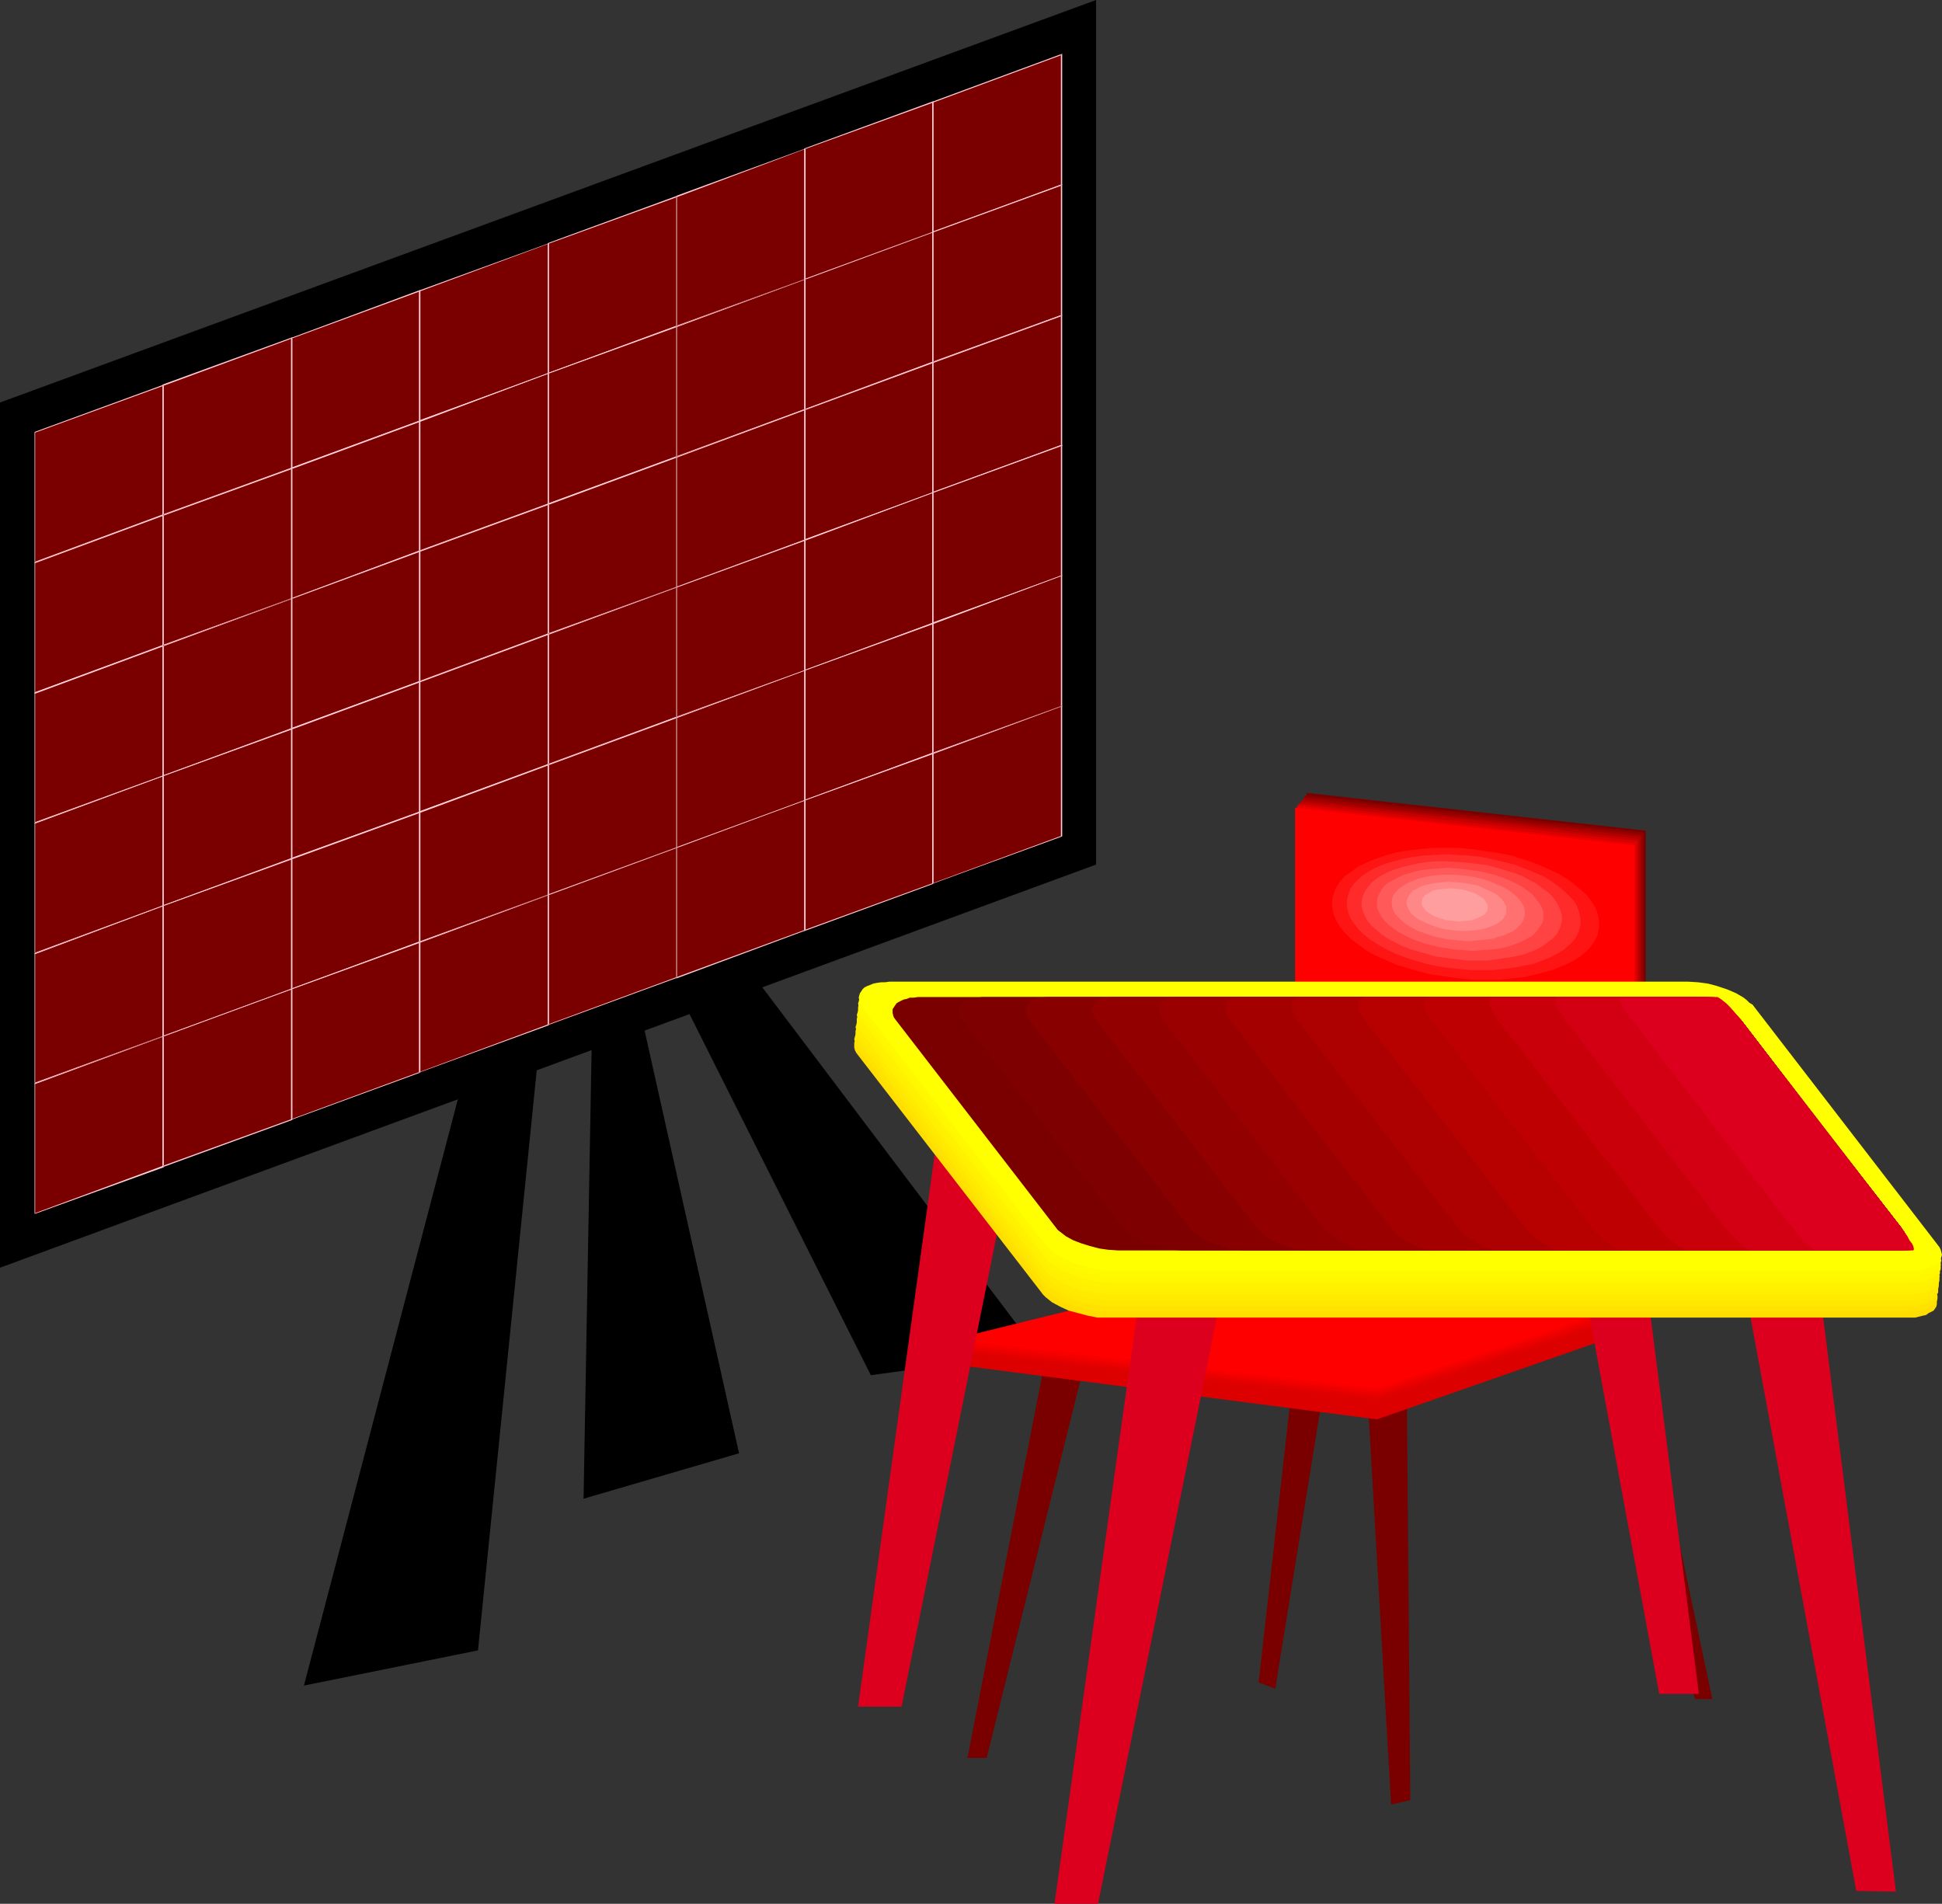<?xml version="1.0" encoding="UTF-8" standalone="no"?>
<svg
   version="1.0"
   width="129.766mm"
   height="127.209mm"
   id="svg166"
   sodipodi:docname="Graphboard &amp; Desk.wmf"
   xmlns:inkscape="http://www.inkscape.org/namespaces/inkscape"
   xmlns:sodipodi="http://sodipodi.sourceforge.net/DTD/sodipodi-0.dtd"
   xmlns="http://www.w3.org/2000/svg"
   xmlns:svg="http://www.w3.org/2000/svg">
  <rect width="100%" height="100%" fill="#333333" stroke="none"/>
  <sodipodi:namedview
     id="namedview166"
     pagecolor="#ffffff"
     bordercolor="#000000"
     borderopacity="0.25"
     inkscape:showpageshadow="2"
     inkscape:pageopacity="0.0"
     inkscape:pagecheckerboard="0"
     inkscape:deskcolor="#d1d1d1"
     inkscape:document-units="mm" />
  <defs
     id="defs1">
    <pattern
       id="WMFhbasepattern"
       patternUnits="userSpaceOnUse"
       width="6"
       height="6"
       x="0"
       y="0" />
  </defs>
  <path
     style="fill:#000000;fill-opacity:1;fill-rule:evenodd;stroke:none"
     d="m 149.641,252.111 -2.262,126.379 39.269,-11.474 -25.856,-115.713 v 0 l -0.485,-0.162 -0.646,-0.162 h -0.808 l -0.97,-0.162 -0.97,-0.162 -2.262,-0.323 h -2.262 -0.97 l -0.808,0.162 -0.646,0.162 -0.323,0.323 -0.162,0.485 v 0.323 z"
     id="path1" />
  <path
     style="fill:#000000;fill-opacity:1;fill-rule:evenodd;stroke:none"
     d="m 182.285,235.789 79.83,105.693 -42.178,5.818 -53.974,-107.47 z"
     id="path2" />
  <path
     style="fill:#7a0000;fill-opacity:1;fill-rule:evenodd;stroke:none"
     d="m 345.016,346.168 6.302,109.571 4.848,-1.131 -0.97,-114.904 z"
     id="path3" />
  <path
     style="fill:#7a0000;fill-opacity:1;fill-rule:evenodd;stroke:none"
     d="m 265.347,336.31 -21.008,107.632 h 4.848 l 27.634,-111.349 z"
     id="path4" />
  <path
     style="fill:#7a0000;fill-opacity:1;fill-rule:evenodd;stroke:none"
     d="m 410.787,326.613 21.654,102.461 h -4.363 L 400.283,323.058 Z"
     id="path5" />
  <path
     style="fill:#7a0000;fill-opacity:1;fill-rule:evenodd;stroke:none"
     d="m 338.713,323.219 -16.645,103.269 -4.202,-1.616 12.282,-108.925 z"
     id="path6" />
  <path
     style="fill:#dd0000;fill-opacity:1;fill-rule:evenodd;stroke:none"
     d="m 240.461,340.996 v 3.555 l 107.302,13.898 67.549,-23.595 v -5.818 z"
     id="path7" />
  <path
     style="fill:#dd0000;fill-opacity:1;fill-rule:evenodd;stroke:none"
     d="m 328.694,319.664 -88.234,21.979 107.141,12.282 67.71,-22.625 z"
     id="path8" />
  <path
     style="fill:#e00000;fill-opacity:1;fill-rule:evenodd;stroke:none"
     d="m 328.694,319.341 -88.234,21.979 107.141,12.282 67.71,-22.625 z"
     id="path9" />
  <path
     style="fill:#e20000;fill-opacity:1;fill-rule:evenodd;stroke:none"
     d="m 328.694,319.018 -88.234,21.979 107.141,12.121 33.936,-11.151 33.774,-11.313 z"
     id="path10" />
  <path
     style="fill:#e50000;fill-opacity:1;fill-rule:evenodd;stroke:none"
     d="m 328.856,318.694 -88.395,21.979 53.651,6.141 53.49,5.98 33.936,-11.151 33.774,-11.313 -43.309,-5.818 z"
     id="path11" />
  <path
     style="fill:#ea0000;fill-opacity:1;fill-rule:evenodd;stroke:none"
     d="m 328.856,318.371 -44.278,10.989 -44.117,10.989 53.651,5.98 53.651,6.141 33.774,-11.313 33.774,-11.151 -43.147,-5.818 z"
     id="path12" />
  <path
     style="fill:#ed0000;fill-opacity:1;fill-rule:evenodd;stroke:none"
     d="m 328.856,318.048 -44.117,10.989 -44.278,10.989 53.651,5.98 53.651,6.141 33.774,-11.151 33.774,-11.313 z"
     id="path13" />
  <path
     style="fill:#ef0000;fill-opacity:1;fill-rule:evenodd;stroke:none"
     d="m 328.856,317.725 -44.117,10.989 -44.278,10.989 53.651,6.141 53.651,5.98 16.806,-5.656 16.968,-5.495 33.774,-11.313 -43.147,-5.818 z"
     id="path14" />
  <path
     style="fill:#f40000;fill-opacity:1;fill-rule:evenodd;stroke:none"
     d="m 328.856,317.401 -44.117,10.989 -44.278,10.989 53.651,6.141 53.651,5.98 67.549,-22.625 z"
     id="path15" />
  <path
     style="fill:#f70000;fill-opacity:1;fill-rule:evenodd;stroke:none"
     d="m 328.856,317.078 -44.117,10.989 -44.117,10.989 53.49,6.141 53.651,5.98 33.936,-11.151 33.774,-11.474 z"
     id="path16" />
  <path
     style="fill:#f90000;fill-opacity:1;fill-rule:evenodd;stroke:none"
     d="m 328.856,316.755 -44.117,10.989 -44.117,10.989 53.49,6.141 53.813,5.98 33.774,-11.313 33.774,-11.313 -43.309,-5.656 z"
     id="path17" />
  <path
     style="fill:#ff0000;fill-opacity:1;fill-rule:evenodd;stroke:none"
     d="m 328.856,316.432 -88.234,21.817 107.302,12.282 67.549,-22.625 z"
     id="path18" />
  <path
     style="fill:#7a0000;fill-opacity:1;fill-rule:evenodd;stroke:none"
     d="m 329.987,200.234 85.648,9.535 v 117.49 l -85.648,-9.535 z"
     id="path19" />
  <path
     style="fill:#8c0000;fill-opacity:1;fill-rule:evenodd;stroke:none"
     d="m 329.502,200.881 85.648,9.373 v 117.49 l -42.824,-4.687 -42.824,-4.848 z"
     id="path20" />
  <path
     style="fill:#9e0000;fill-opacity:1;fill-rule:evenodd;stroke:none"
     d="m 329.179,201.366 85.486,9.373 v 117.49 l -85.486,-9.373 z"
     id="path21" />
  <path
     style="fill:#b20000;fill-opacity:1;fill-rule:evenodd;stroke:none"
     d="m 328.694,202.012 85.648,9.212 v 117.49 l -42.824,-4.687 -42.824,-4.687 z"
     id="path22" />
  <path
     style="fill:#c40000;fill-opacity:1;fill-rule:evenodd;stroke:none"
     d="m 328.371,202.497 42.824,4.525 42.662,4.848 v 117.49 l -42.662,-4.848 -42.824,-4.687 z"
     id="path23" />
  <path
     style="fill:#d80000;fill-opacity:1;fill-rule:evenodd;stroke:none"
     d="m 327.886,202.982 85.648,9.373 v 117.49 l -42.824,-4.687 -42.824,-4.687 z"
     id="path24" />
  <path
     style="fill:#ea0000;fill-opacity:1;fill-rule:evenodd;stroke:none"
     d="m 327.563,203.467 42.662,4.848 42.824,4.687 v 117.329 l -42.824,-4.687 -42.662,-4.687 z"
     id="path25" />
  <path
     style="fill:#ff0000;fill-opacity:1;fill-rule:evenodd;stroke:none"
     d="m 327.078,203.951 85.648,9.535 v 117.49 l -85.648,-9.535 z"
     id="path26" />
  <path
     style="fill:#dd0000;fill-opacity:1;fill-rule:evenodd;stroke:none"
     d="m 327.24,314.169 44.117,6.464 44.117,6.303 0.162,1.293 0.162,1.293 -0.162,0.646 -0.162,0.485 -0.323,0.485 -0.485,0.485 -46.218,-6.788 -46.056,-6.788 1.131,-0.162 0.97,-0.162 0.808,-0.162 0.808,-0.485 0.485,-0.485 0.323,-0.646 0.323,-0.808 z"
     id="path27" />
  <path
     style="fill:#ff0000;fill-opacity:1;fill-rule:evenodd;stroke:none"
     d="m 372.326,212.84 3.878,0.485 3.717,0.646 3.717,0.808 3.394,0.97 3.232,0.97 3.07,1.293 2.747,1.454 2.586,1.454 2.424,1.454 1.939,1.616 1.778,1.778 1.454,1.778 1.131,1.778 0.808,1.939 0.162,0.808 0.162,0.97 0.162,0.97 -0.162,0.97 -0.162,0.97 -0.162,0.808 -0.323,0.97 -0.485,0.808 -0.485,0.97 -0.646,0.808 -1.454,1.454 -1.778,1.454 -1.939,1.454 -2.424,1.131 -2.586,0.97 -2.747,0.97 -3.07,0.808 -3.232,0.646 -3.394,0.323 -3.555,0.323 -3.717,0.162 -3.878,-0.162 -3.878,-0.323 -3.717,-0.485 -3.878,-0.646 -3.555,-0.808 -3.394,-0.97 -3.232,-1.131 -3.07,-1.131 -2.747,-1.454 -2.586,-1.454 -2.424,-1.616 -1.939,-1.454 -1.778,-1.778 -1.454,-1.778 -1.131,-1.778 -0.808,-1.939 -0.162,-0.97 -0.162,-0.808 -0.162,-0.97 0.162,-0.97 0.162,-0.97 0.162,-0.808 0.323,-0.97 0.485,-0.97 0.485,-0.808 0.646,-0.808 1.454,-1.454 1.778,-1.454 1.939,-1.454 2.424,-1.131 2.586,-0.97 2.909,-0.97 2.909,-0.808 3.232,-0.646 3.394,-0.323 3.555,-0.323 3.717,-0.162 3.717,0.162 z"
     id="path28" />
  <path
     style="fill:#ff1414;fill-opacity:1;fill-rule:evenodd;stroke:none"
     d="m 371.68,214.456 3.555,0.485 3.232,0.485 3.232,0.646 3.07,0.97 2.909,0.97 2.586,1.131 2.586,1.131 2.262,1.293 2.101,1.454 1.778,1.454 1.616,1.454 1.293,1.616 0.97,1.616 0.646,1.616 0.323,1.778 v 1.616 l -0.323,1.778 -0.646,1.454 -0.97,1.454 -1.293,1.454 -1.616,1.293 -1.778,1.131 -2.101,0.97 -2.262,0.97 -2.586,0.808 -2.586,0.646 -2.909,0.646 -3.07,0.323 -3.07,0.323 h -3.394 -3.232 l -3.555,-0.323 -3.394,-0.485 -3.394,-0.485 -3.232,-0.808 -2.909,-0.808 -3.07,-0.97 -2.586,-1.131 -2.586,-1.131 -2.262,-1.293 -1.939,-1.454 -1.939,-1.454 -1.454,-1.454 -1.293,-1.616 -0.97,-1.616 -0.646,-1.616 -0.323,-1.778 v -1.616 l 0.323,-1.616 0.646,-1.616 0.97,-1.454 1.293,-1.454 1.616,-1.131 1.778,-1.293 2.101,-0.97 2.262,-0.97 2.424,-0.808 2.747,-0.808 2.909,-0.485 3.07,-0.323 3.07,-0.323 h 3.232 3.394 z"
     id="path29" />
  <path
     style="fill:#ff2b2b;fill-opacity:1;fill-rule:evenodd;stroke:none"
     d="m 371.033,216.072 3.07,0.323 2.909,0.646 2.747,0.646 2.747,0.646 2.424,0.97 2.424,0.97 2.262,0.97 1.939,1.131 1.778,1.293 1.616,1.293 1.293,1.293 1.293,1.293 0.808,1.454 0.485,1.454 0.323,1.454 v 1.454 l -0.323,1.454 -0.485,1.293 -0.808,1.293 -1.293,1.293 -1.293,1.131 -1.616,0.97 -1.778,0.97 -2.101,0.808 -2.101,0.808 -2.424,0.485 -2.424,0.485 -2.747,0.323 -2.747,0.323 h -2.909 -2.909 l -2.909,-0.323 -3.07,-0.323 -2.909,-0.485 -2.747,-0.646 -2.747,-0.808 -2.424,-0.808 -2.424,-0.97 -2.262,-1.131 -1.939,-1.131 -1.778,-1.131 -1.616,-1.293 -1.293,-1.293 -1.131,-1.454 -0.97,-1.454 -0.485,-1.293 -0.323,-1.616 v -1.454 l 0.323,-1.454 0.485,-1.293 0.808,-1.293 1.293,-1.293 1.293,-1.131 1.616,-0.97 1.778,-0.97 1.939,-0.808 2.262,-0.646 2.424,-0.646 2.424,-0.485 2.747,-0.323 2.586,-0.162 2.909,-0.162 2.909,0.162 z"
     id="path30" />
  <path
     style="fill:#ff4242;fill-opacity:1;fill-rule:evenodd;stroke:none"
     d="m 370.387,217.85 2.586,0.323 2.586,0.323 2.424,0.646 2.101,0.646 2.262,0.646 2.101,0.808 1.778,0.97 1.778,0.97 1.454,1.131 1.454,0.97 1.131,1.131 0.97,1.293 0.646,1.131 0.485,1.293 0.323,1.131 v 1.293 l -0.323,1.293 -0.485,1.131 -0.646,1.131 -0.97,0.97 -1.293,0.97 -1.293,0.97 -1.454,0.808 -1.778,0.646 -1.778,0.646 -2.101,0.485 -2.262,0.323 -2.101,0.323 -2.424,0.323 h -2.424 -2.586 l -2.586,-0.323 -2.586,-0.323 -2.586,-0.323 -2.262,-0.646 -2.262,-0.646 -2.262,-0.646 -1.939,-0.808 -1.939,-0.97 -1.778,-0.97 -1.454,-0.97 -1.293,-1.131 -1.293,-1.131 -0.97,-1.131 -0.646,-1.293 -0.485,-1.131 -0.323,-1.293 v -1.293 l 0.323,-1.293 0.485,-1.131 0.808,-1.131 0.97,-1.131 1.131,-0.97 1.293,-0.808 1.616,-0.808 1.616,-0.646 1.939,-0.646 2.101,-0.485 2.101,-0.485 2.262,-0.323 2.424,-0.162 h 2.424 l 2.586,0.162 z"
     id="path31" />
  <path
     style="fill:#ff5959;fill-opacity:1;fill-rule:evenodd;stroke:none"
     d="m 369.74,219.466 2.262,0.323 2.101,0.323 1.939,0.485 1.939,0.485 1.778,0.646 1.616,0.646 1.616,0.808 1.454,0.808 1.131,0.808 1.293,0.97 0.808,0.97 0.808,0.97 0.646,0.97 0.485,0.97 0.162,1.131 v 0.97 l -0.162,1.131 -0.485,0.808 -0.646,0.97 -0.808,0.97 -0.808,0.808 -1.293,0.646 -1.131,0.646 -1.616,0.646 -1.454,0.485 -1.616,0.485 -1.778,0.323 -1.939,0.162 -1.939,0.162 -2.101,0.162 -2.101,-0.162 -2.262,-0.162 -2.101,-0.323 -2.101,-0.323 -1.939,-0.485 -1.939,-0.485 -1.778,-0.646 -1.616,-0.646 -1.616,-0.808 -1.454,-0.808 -1.131,-0.808 -1.293,-0.97 -0.97,-0.97 -0.808,-0.97 -0.485,-0.97 -0.485,-0.97 -0.162,-1.131 v -0.97 l 0.162,-0.97 0.485,-0.97 0.485,-0.97 0.808,-0.97 0.97,-0.808 1.293,-0.646 1.131,-0.646 1.454,-0.646 1.616,-0.485 1.778,-0.485 1.778,-0.323 1.778,-0.162 1.939,-0.162 2.101,-0.162 2.101,0.162 z"
     id="path32" />
  <path
     style="fill:#ff7070;fill-opacity:1;fill-rule:evenodd;stroke:none"
     d="m 369.094,221.082 1.778,0.162 1.616,0.323 1.616,0.323 1.454,0.485 1.454,0.485 1.293,0.646 1.293,0.485 1.131,0.646 1.131,0.808 0.808,0.646 0.808,0.808 0.646,0.808 0.485,0.808 0.323,0.808 0.162,0.808 v 0.808 l -0.162,0.808 -0.323,0.808 -0.485,0.808 -0.646,0.646 -0.646,0.646 -0.97,0.646 -1.131,0.485 -1.131,0.485 -1.293,0.323 -1.293,0.485 -1.454,0.162 -1.454,0.162 -1.616,0.162 -1.616,0.162 -1.616,-0.162 -1.778,-0.162 -1.778,-0.162 -1.616,-0.323 -1.616,-0.323 -2.909,-0.97 -1.293,-0.485 -1.293,-0.646 -1.131,-0.646 -0.97,-0.646 -0.97,-0.808 -0.808,-0.808 -0.646,-0.646 -0.485,-0.808 -0.323,-0.97 -0.162,-0.808 v -0.808 l 0.162,-0.808 0.323,-0.808 0.485,-0.646 0.646,-0.646 0.808,-0.646 0.97,-0.646 0.97,-0.485 1.131,-0.485 1.293,-0.485 1.293,-0.323 1.454,-0.323 1.454,-0.162 1.616,-0.162 h 1.616 1.616 z"
     id="path33" />
  <path
     style="fill:#ff8787;fill-opacity:1;fill-rule:evenodd;stroke:none"
     d="m 368.448,222.86 2.586,0.323 2.262,0.485 2.101,0.97 1.778,0.808 0.808,0.485 1.293,1.131 0.485,0.646 0.323,0.646 0.323,0.485 v 0.646 0.646 0.646 l -0.323,0.485 -0.323,0.646 -0.485,0.485 -0.646,0.485 -0.646,0.485 -0.808,0.323 -0.808,0.323 -1.939,0.646 -2.262,0.323 -2.424,0.162 -2.424,-0.162 -2.586,-0.323 -2.262,-0.646 -2.101,-0.808 -1.778,-0.808 -0.808,-0.485 -1.293,-1.131 -0.485,-0.646 -0.323,-0.646 -0.323,-0.646 -0.162,-0.485 v -0.646 l 0.162,-0.646 0.323,-0.646 0.323,-0.485 0.485,-0.646 0.485,-0.485 0.808,-0.323 0.808,-0.485 0.808,-0.323 1.939,-0.485 2.101,-0.323 2.424,-0.162 z"
     id="path34" />
  <path
     style="fill:#ff9e9e;fill-opacity:1;fill-rule:evenodd;stroke:none"
     d="m 367.801,224.476 1.616,0.162 1.616,0.485 1.454,0.485 1.131,0.646 0.97,0.646 0.646,0.808 0.485,0.808 v 0.808 l -0.162,0.808 -0.646,0.808 -0.808,0.485 -1.131,0.485 -1.293,0.485 -1.454,0.162 -1.616,0.162 -1.616,-0.162 -1.616,-0.162 -1.616,-0.485 -1.454,-0.485 -1.131,-0.646 -0.97,-0.646 -0.646,-0.808 -0.485,-0.808 v -0.808 l 0.162,-0.808 0.646,-0.808 0.808,-0.485 1.131,-0.646 1.293,-0.323 1.454,-0.162 1.616,-0.162 z"
     id="path35" />
  <path
     style="fill:#ff0000;fill-opacity:1;fill-rule:evenodd;stroke:none"
     d="m 371.195,254.535 3.232,0.162 3.07,0.485 3.07,0.808 2.909,0.97 2.747,1.293 2.586,1.616 2.424,1.778 2.262,1.939 1.939,2.263 1.778,2.263 1.616,2.586 1.293,2.747 1.131,2.747 0.808,3.071 0.485,3.071 0.162,3.071 -0.162,3.232 -0.485,3.071 -0.808,2.909 -1.131,2.909 -1.293,2.747 -1.616,2.424 -1.778,2.424 -1.939,2.101 -2.262,2.101 -2.424,1.778 -2.586,1.616 -2.747,1.131 -2.909,1.131 -3.07,0.808 -3.07,0.323 -3.232,0.162 -3.232,-0.162 -3.07,-0.323 -3.07,-0.808 -2.909,-1.131 -2.747,-1.131 -2.586,-1.616 -2.424,-1.778 -2.262,-2.101 -2.101,-2.101 -1.778,-2.424 -1.616,-2.424 -1.293,-2.747 -1.131,-2.909 -0.646,-2.909 -0.485,-3.071 -0.162,-3.232 0.162,-3.071 0.485,-3.071 0.646,-3.071 1.131,-2.747 1.293,-2.747 1.616,-2.586 1.778,-2.263 2.101,-2.263 2.262,-1.939 2.424,-1.778 2.586,-1.616 2.747,-1.293 2.909,-0.97 3.07,-0.808 3.07,-0.485 z"
     id="path36" />
  <path
     style="fill:#f40000;fill-opacity:1;fill-rule:evenodd;stroke:none"
     d="m 371.195,257.929 2.909,0.162 2.747,0.323 2.747,0.646 2.586,0.97 2.586,1.131 2.262,1.454 2.101,1.616 2.101,1.778 1.778,1.939 1.616,2.101 1.454,2.263 1.131,2.424 0.97,2.586 0.646,2.586 0.485,2.747 0.162,2.909 -0.162,2.747 -0.485,2.747 -0.646,2.747 -0.97,2.424 -1.131,2.424 -1.454,2.424 -1.616,2.101 -1.778,1.939 -2.101,1.778 -2.101,1.616 -2.262,1.454 -2.586,1.131 -2.586,0.97 -2.747,0.646 -2.747,0.323 -2.909,0.162 -2.909,-0.162 -2.747,-0.323 -2.747,-0.646 -2.586,-0.97 -2.424,-1.131 -2.262,-1.454 -2.262,-1.616 -1.939,-1.778 -1.939,-1.939 -1.616,-2.101 -1.293,-2.424 -1.293,-2.424 -0.97,-2.424 -0.646,-2.747 -0.485,-2.747 -0.162,-2.747 0.162,-2.909 0.485,-2.747 0.646,-2.586 0.97,-2.586 1.293,-2.424 1.293,-2.263 1.616,-2.101 1.939,-1.939 1.939,-1.778 2.262,-1.616 2.262,-1.454 2.424,-1.131 2.586,-0.97 2.747,-0.646 2.747,-0.323 z"
     id="path37" />
  <path
     style="fill:#ea0000;fill-opacity:1;fill-rule:evenodd;stroke:none"
     d="m 371.356,261.323 h 2.586 l 2.424,0.485 2.262,0.485 2.424,0.97 2.101,0.97 2.101,1.131 1.939,1.454 1.778,1.616 1.454,1.778 1.616,1.778 1.131,2.101 1.131,2.101 0.808,2.263 0.646,2.424 0.323,2.424 0.162,2.424 -0.162,2.424 -0.323,2.424 -0.646,2.424 -0.808,2.263 -1.131,2.101 -1.131,1.939 -1.616,1.939 -1.454,1.778 -1.778,1.454 -1.939,1.454 -2.101,1.293 -2.101,0.97 -2.424,0.808 -2.262,0.646 -2.424,0.323 -2.586,0.162 -2.586,-0.162 -2.424,-0.323 -2.424,-0.646 -2.262,-0.808 -2.262,-0.97 -2.101,-1.293 -1.778,-1.454 -1.778,-1.454 -1.616,-1.778 -1.454,-1.939 -1.293,-1.939 -1.131,-2.101 -0.808,-2.263 -0.646,-2.424 -0.323,-2.424 -0.162,-2.424 0.162,-2.424 0.323,-2.424 0.646,-2.424 0.808,-2.263 1.131,-2.101 1.293,-2.101 1.454,-1.778 1.616,-1.778 1.778,-1.616 1.778,-1.454 2.101,-1.131 2.262,-0.97 2.262,-0.97 2.424,-0.485 2.424,-0.485 z"
     id="path38" />
  <path
     style="fill:#e20000;fill-opacity:1;fill-rule:evenodd;stroke:none"
     d="m 371.356,264.717 h 2.262 l 2.101,0.323 2.101,0.646 1.939,0.646 1.939,0.808 1.778,1.131 1.616,1.293 1.454,1.293 1.454,1.454 1.293,1.616 0.97,1.778 0.97,1.939 0.808,1.939 0.485,1.939 0.323,2.101 v 2.263 2.101 l -0.323,2.101 -0.485,2.101 -0.808,1.939 -0.97,1.778 -0.97,1.778 -1.293,1.616 -1.454,1.454 -1.454,1.293 -1.616,1.293 -1.778,1.131 -1.939,0.808 -1.939,0.646 -2.101,0.646 -2.101,0.323 h -2.262 -2.101 l -2.262,-0.323 -2.101,-0.646 -1.939,-0.646 -1.939,-0.808 -1.778,-1.131 -1.616,-1.293 -1.454,-1.293 -1.454,-1.454 -1.293,-1.616 -0.97,-1.778 -0.97,-1.778 -0.808,-1.939 -0.485,-2.101 -0.323,-2.101 -0.162,-2.101 0.162,-2.263 0.323,-2.101 0.485,-1.939 0.808,-1.939 0.97,-1.939 0.97,-1.778 1.293,-1.616 1.454,-1.454 1.454,-1.293 1.616,-1.293 1.778,-1.131 1.939,-0.808 1.939,-0.646 2.101,-0.646 2.262,-0.323 z"
     id="path39" />
  <path
     style="fill:#d80000;fill-opacity:1;fill-rule:evenodd;stroke:none"
     d="m 371.356,268.111 h 1.939 l 1.778,0.323 1.778,0.485 1.616,0.485 1.616,0.808 1.616,0.808 1.293,1.131 1.293,1.131 1.293,1.293 0.97,1.454 0.97,1.454 0.808,1.454 0.646,1.778 0.323,1.616 0.323,1.778 0.162,1.939 -0.162,1.778 -0.323,1.778 -0.323,1.616 -0.646,1.778 -0.808,1.454 -0.97,1.454 -0.97,1.454 -1.293,1.293 -1.293,1.131 -1.293,0.97 -1.616,0.97 -1.616,0.646 -1.616,0.646 -1.778,0.485 -1.778,0.323 h -1.939 -1.778 l -1.778,-0.323 -1.778,-0.485 -1.616,-0.646 -1.616,-0.646 -1.454,-0.97 -1.616,-0.97 -1.131,-1.131 -1.293,-1.293 -0.97,-1.454 -0.97,-1.454 -0.808,-1.454 -0.485,-1.778 -0.485,-1.616 -0.323,-1.778 -0.162,-1.778 0.162,-1.939 0.323,-1.778 0.485,-1.616 0.485,-1.778 0.808,-1.454 0.97,-1.454 0.97,-1.454 1.293,-1.293 1.131,-1.131 1.616,-1.131 1.454,-0.808 1.616,-0.808 1.616,-0.485 1.778,-0.485 1.778,-0.323 z"
     id="path40" />
  <path
     style="fill:#d10000;fill-opacity:1;fill-rule:evenodd;stroke:none"
     d="m 371.518,271.343 1.454,0.162 1.454,0.162 1.454,0.323 1.454,0.646 1.293,0.646 1.131,0.646 1.293,0.808 0.97,0.97 0.97,1.131 0.808,0.97 0.808,1.293 0.646,1.293 0.485,1.293 0.323,1.454 0.323,1.454 v 1.454 1.616 l -0.323,1.293 -0.323,1.454 -0.485,1.454 -0.646,1.293 -0.808,1.131 -0.808,1.131 -0.97,1.131 -0.97,0.808 -1.293,0.97 -1.131,0.646 -1.293,0.646 -1.454,0.485 -1.454,0.323 -1.454,0.323 h -1.454 -1.616 l -1.454,-0.323 -1.293,-0.323 -1.454,-0.485 -1.293,-0.646 -1.293,-0.646 -1.131,-0.97 -0.97,-0.808 -0.97,-1.131 -0.97,-1.131 -0.808,-1.131 -0.646,-1.293 -0.323,-1.454 -0.485,-1.454 -0.162,-1.293 -0.162,-1.616 0.162,-1.454 0.162,-1.454 0.485,-1.454 0.323,-1.293 0.646,-1.293 0.808,-1.293 0.97,-0.97 0.97,-1.131 0.97,-0.97 1.131,-0.808 1.293,-0.646 1.293,-0.646 1.454,-0.646 1.293,-0.323 1.454,-0.162 z"
     id="path41" />
  <path
     style="fill:#c60000;fill-opacity:1;fill-rule:evenodd;stroke:none"
     d="m 371.518,274.737 1.293,0.162 1.131,0.162 0.97,0.323 1.131,0.323 1.131,0.485 0.808,0.646 0.97,0.646 0.808,0.646 0.808,0.808 0.646,0.97 0.646,0.97 0.485,0.808 0.323,1.131 0.323,1.131 0.162,1.131 v 1.131 1.131 l -0.162,1.131 -0.323,1.131 -0.323,1.131 -0.485,0.97 -0.646,0.97 -0.646,0.808 -0.808,0.808 -0.808,0.808 -0.97,0.646 -0.808,0.485 -1.131,0.485 -1.131,0.485 -0.97,0.162 -1.131,0.162 -1.293,0.162 -1.131,-0.162 -1.131,-0.162 -1.131,-0.162 -1.131,-0.485 -0.97,-0.485 -0.97,-0.485 -0.97,-0.646 -0.646,-0.808 -0.808,-0.808 -0.646,-0.808 -0.646,-0.97 -0.485,-0.97 -0.485,-1.131 -0.162,-1.131 -0.162,-1.131 -0.162,-1.131 0.162,-1.131 0.162,-1.131 0.162,-1.131 0.485,-1.131 0.485,-0.808 0.646,-0.97 0.646,-0.97 0.808,-0.808 0.646,-0.646 0.97,-0.646 0.97,-0.646 0.97,-0.485 1.131,-0.323 1.131,-0.323 1.131,-0.162 z"
     id="path42" />
  <path
     style="fill:#bf0000;fill-opacity:1;fill-rule:evenodd;stroke:none"
     d="m 371.68,278.13 1.616,0.323 1.616,0.323 1.293,0.808 1.293,0.97 0.97,1.131 0.808,1.454 0.485,1.616 0.162,1.616 -0.162,1.616 -0.485,1.616 -0.808,1.293 -0.97,1.293 -1.293,0.97 -1.293,0.646 -1.616,0.485 -1.616,0.162 -1.778,-0.162 -1.616,-0.485 -1.293,-0.646 -1.293,-0.97 -0.97,-1.293 -0.808,-1.293 -0.485,-1.616 -0.162,-1.616 0.162,-1.616 0.485,-1.616 0.808,-1.454 0.97,-1.131 1.293,-0.97 1.293,-0.808 1.616,-0.323 z"
     id="path43" />
  <path
     style="fill:#dd001e;fill-opacity:1;fill-rule:evenodd;stroke:none"
     d="M 288.94,319.018 266.317,480.789 h 10.989 l 33.451,-165.004 z"
     id="path44" />
  <path
     style="fill:#dd001e;fill-opacity:1;fill-rule:evenodd;stroke:none"
     d="m 239.168,269.08 -22.462,161.933 h 10.989 L 260.984,266.01 Z"
     id="path45" />
  <path
     style="fill:#dd001e;fill-opacity:1;fill-rule:evenodd;stroke:none"
     d="M 458.297,315.785 478.82,477.718 468.801,477.557 438.42,312.715 Z"
     id="path46" />
  <path
     style="fill:#dd001e;fill-opacity:1;fill-rule:evenodd;stroke:none"
     d="M 408.363,266.01 429.048,427.781 H 419.028 L 388.648,262.939 Z"
     id="path47" />
  <path
     style="fill:#ffdd00;fill-opacity:1;fill-rule:evenodd;stroke:none"
     d="m 223.493,259.868 h 201.677 l 2.424,0.162 2.586,0.485 2.424,0.485 2.424,0.808 2.101,0.97 1.939,1.131 0.97,0.646 0.646,0.646 0.808,0.646 0.485,0.646 46.218,59.796 0.485,0.646 0.162,0.646 0.323,0.646 v 0.646 0.485 l -0.162,0.646 -0.323,0.485 -0.323,0.485 -0.646,0.323 -0.646,0.323 -0.646,0.485 -0.808,0.162 -1.939,0.485 h -2.262 -201.677 -2.586 l -2.424,-0.485 -2.424,-0.646 -2.424,-0.646 -2.101,-0.97 -2.101,-1.131 -0.808,-0.646 -0.808,-0.646 -0.646,-0.646 -0.485,-0.646 -46.218,-59.796 -0.485,-0.646 -0.323,-0.646 -0.162,-0.646 v -0.646 -0.485 l 0.162,-0.646 0.323,-0.485 0.485,-0.485 0.485,-0.485 0.485,-0.323 0.808,-0.323 0.808,-0.162 1.939,-0.485 z"
     id="path48" />
  <path
     style="fill:#ffe200;fill-opacity:1;fill-rule:evenodd;stroke:none"
     d="m 223.654,258.414 h 201.677 l 2.424,0.162 2.586,0.323 2.424,0.646 2.424,0.808 2.101,0.97 1.939,1.131 0.808,0.485 0.808,0.646 0.646,0.646 0.646,0.808 23.109,29.898 23.109,29.898 0.323,0.646 0.323,0.646 0.162,0.646 0.162,0.485 v 0.646 l -0.162,0.646 -0.323,0.485 -0.485,0.323 -0.485,0.485 -0.485,0.323 -0.808,0.485 -0.808,0.162 -1.939,0.323 -2.262,0.162 H 279.891 l -2.424,-0.162 -2.586,-0.323 -2.424,-0.646 -2.424,-0.808 -2.101,-0.808 -2.101,-1.293 -0.808,-0.485 -0.646,-0.646 -0.808,-0.646 -0.485,-0.646 -23.109,-29.898 -23.109,-29.898 -0.485,-0.808 -0.323,-0.646 -0.162,-0.646 -0.162,-0.485 0.162,-0.646 0.162,-0.485 0.323,-0.485 0.323,-0.485 0.646,-0.485 0.485,-0.323 0.808,-0.323 0.808,-0.323 1.778,-0.323 z"
     id="path49" />
  <path
     style="fill:#ffe800;fill-opacity:1;fill-rule:evenodd;stroke:none"
     d="m 223.816,256.959 h 201.515 l 2.586,0.162 2.424,0.323 2.586,0.646 2.262,0.808 2.262,0.97 1.939,0.97 0.808,0.646 0.808,0.646 0.646,0.646 0.646,0.646 46.218,59.957 0.485,0.646 0.323,0.646 0.162,0.646 v 0.485 0.646 l -0.323,0.485 -0.162,0.485 -0.485,0.485 -0.485,0.485 -0.646,0.323 -0.646,0.323 -0.808,0.323 -0.97,0.162 -0.97,0.162 h -1.131 l -1.131,0.162 H 280.052 l -2.586,-0.162 -2.424,-0.323 -2.424,-0.646 -2.424,-0.808 -2.101,-0.97 -2.101,-1.131 -0.808,-0.485 -0.808,-0.646 -0.646,-0.646 -0.485,-0.646 -23.109,-30.059 -23.109,-29.898 -0.485,-0.646 -0.323,-0.646 -0.162,-0.646 v -0.646 -0.485 l 0.162,-0.485 0.323,-0.646 0.485,-0.323 0.485,-0.485 0.646,-0.323 0.646,-0.323 0.808,-0.323 1.939,-0.323 z"
     id="path50" />
  <path
     style="fill:#ffea00;fill-opacity:1;fill-rule:evenodd;stroke:none"
     d="m 223.977,255.343 h 201.677 l 2.424,0.162 2.424,0.485 2.586,0.485 2.424,0.808 2.101,0.97 1.939,1.131 0.808,0.646 0.808,0.646 0.646,0.646 0.646,0.646 23.109,29.898 23.109,29.898 0.485,0.646 0.323,0.646 0.162,0.646 v 0.646 0.485 l -0.162,0.646 -0.323,0.485 -0.323,0.485 -0.485,0.485 -0.646,0.323 -0.808,0.323 -0.808,0.323 -1.939,0.323 -2.262,0.162 H 280.214 l -2.586,-0.162 -2.424,-0.323 -2.586,-0.646 -2.262,-0.808 -2.262,-0.97 -1.939,-1.131 -0.808,-0.646 -0.808,-0.646 -0.646,-0.646 -0.646,-0.646 -22.947,-29.898 -23.109,-29.898 -0.485,-0.646 -0.323,-0.646 -0.162,-0.646 -0.162,-0.646 0.162,-0.485 0.162,-0.646 0.323,-0.485 0.323,-0.485 0.646,-0.485 0.485,-0.323 0.808,-0.323 0.808,-0.162 1.778,-0.485 z"
     id="path51" />
  <path
     style="fill:#ffef00;fill-opacity:1;fill-rule:evenodd;stroke:none"
     d="m 223.977,253.889 h 201.677 l 2.586,0.162 2.424,0.323 2.586,0.646 2.262,0.808 2.262,0.97 1.939,1.131 0.808,0.646 0.808,0.485 0.646,0.808 0.646,0.646 23.109,29.898 23.109,29.898 0.323,0.646 0.323,0.646 0.323,0.646 v 0.646 0.485 l -0.162,0.646 -0.323,0.485 -0.485,0.485 -0.485,0.485 -0.646,0.323 -0.646,0.323 -0.808,0.162 -1.939,0.485 -2.262,0.162 H 280.376 l -2.586,-0.162 -2.424,-0.485 -2.424,-0.485 -2.424,-0.808 -2.101,-0.97 -2.101,-1.131 -0.808,-0.646 -0.808,-0.646 -0.646,-0.646 -0.646,-0.646 -22.947,-29.898 -23.109,-29.898 -0.485,-0.646 -0.323,-0.808 -0.162,-0.485 v -0.646 -0.646 l 0.162,-0.485 0.162,-0.485 0.485,-0.485 0.485,-0.485 0.646,-0.323 1.454,-0.646 1.939,-0.323 z"
     id="path52" />
  <path
     style="fill:#fff200;fill-opacity:1;fill-rule:evenodd;stroke:none"
     d="m 224.301,252.434 h 201.515 l 2.586,0.162 2.424,0.323 2.424,0.646 2.424,0.808 2.262,0.97 1.939,0.97 0.808,0.646 0.808,0.646 0.646,0.646 0.646,0.646 23.109,30.059 23.109,29.898 0.485,0.646 0.323,0.646 v 0.646 l 0.162,0.646 -0.162,0.485 v 0.485 l -0.323,0.646 -0.485,0.323 -0.485,0.485 -0.646,0.323 -0.646,0.323 -0.808,0.323 -0.97,0.162 -0.97,0.162 -1.131,0.162 h -1.131 -201.677 l -2.586,-0.162 -2.424,-0.323 -2.586,-0.646 -2.262,-0.808 -2.262,-0.97 -1.939,-0.97 -0.808,-0.646 -0.808,-0.646 -0.646,-0.646 -0.646,-0.646 -22.947,-29.898 -23.109,-30.059 -0.485,-0.646 -0.323,-0.646 -0.162,-0.646 -0.162,-0.646 0.162,-0.485 0.162,-0.485 0.323,-0.646 0.323,-0.323 0.485,-0.485 0.646,-0.323 0.808,-0.323 0.808,-0.323 1.939,-0.323 z"
     id="path53" />
  <path
     style="fill:#fff700;fill-opacity:1;fill-rule:evenodd;stroke:none"
     d="m 224.301,250.98 h 201.677 2.586 l 2.424,0.485 2.586,0.646 2.262,0.808 2.262,0.808 1.939,1.293 0.808,0.485 0.808,0.646 0.646,0.646 0.485,0.646 23.27,29.898 23.109,29.898 0.323,0.808 0.323,0.646 0.323,0.646 v 0.485 0.646 l -0.162,0.485 -0.323,0.485 -0.485,0.485 -0.485,0.485 -0.646,0.323 -0.646,0.323 -0.808,0.323 -1.939,0.323 -2.262,0.162 H 280.537 l -2.424,-0.162 -2.424,-0.323 -2.424,-0.646 -2.424,-0.808 -2.262,-0.97 -1.939,-1.131 -0.808,-0.485 -0.808,-0.646 -0.646,-0.646 -0.646,-0.808 -46.056,-59.796 -0.485,-0.646 -0.323,-0.646 -0.162,-0.646 v -0.485 -0.646 l 0.162,-0.646 0.323,-0.485 0.323,-0.323 0.485,-0.485 0.646,-0.323 0.808,-0.485 0.808,-0.162 0.808,-0.162 1.131,-0.323 h 0.97 z"
     id="path54" />
  <path
     style="fill:#fff900;fill-opacity:1;fill-rule:evenodd;stroke:none"
     d="m 224.624,249.525 h 201.515 2.586 l 2.424,0.485 2.424,0.485 2.424,0.808 2.262,0.97 1.939,1.131 0.808,0.646 0.808,0.646 0.646,0.646 0.646,0.646 23.109,29.898 22.947,29.898 0.485,0.646 0.323,0.646 0.162,0.646 0.162,0.646 -0.162,0.485 v 0.646 l -0.323,0.485 -0.485,0.485 -0.485,0.485 -0.646,0.162 -0.646,0.485 -0.808,0.162 -1.939,0.485 -2.262,0.162 H 280.699 l -2.424,-0.162 -2.586,-0.485 -2.424,-0.646 -2.262,-0.646 -2.262,-0.97 -1.939,-1.131 -0.808,-0.646 -0.808,-0.646 -0.646,-0.646 -0.646,-0.646 -22.947,-29.898 -23.109,-29.898 -0.485,-0.646 -0.323,-0.646 -0.162,-0.646 -0.162,-0.646 0.162,-0.485 0.162,-0.646 0.323,-0.485 0.323,-0.485 0.485,-0.323 0.646,-0.485 0.646,-0.323 0.808,-0.162 1.939,-0.485 z"
     id="path55" />
  <path
     style="fill:#ffff00;fill-opacity:1;fill-rule:evenodd;stroke:none"
     d="m 224.624,247.909 h 201.677 l 2.586,0.162 2.424,0.323 2.424,0.646 2.424,0.808 2.262,0.97 1.939,1.131 0.808,0.646 0.646,0.646 0.808,0.485 0.485,0.646 46.218,59.957 0.485,0.646 0.323,0.646 0.162,0.646 0.162,0.646 -0.162,0.485 -0.162,0.485 -0.323,0.646 -0.323,0.485 -0.485,0.323 -0.646,0.323 -0.646,0.323 -0.97,0.323 -1.778,0.485 -2.424,0.162 H 281.022 l -2.586,-0.162 -2.424,-0.485 -2.586,-0.646 -2.262,-0.646 -2.262,-1.131 -1.939,-0.97 -0.808,-0.646 -0.808,-0.646 -0.646,-0.646 -0.646,-0.646 -46.218,-59.957 -0.323,-0.646 -0.323,-0.485 -0.162,-0.646 -0.162,-0.646 0.162,-0.646 0.162,-0.485 0.323,-0.485 0.323,-0.485 0.485,-0.485 0.646,-0.323 0.808,-0.323 0.808,-0.323 0.808,-0.162 1.131,-0.162 h 0.97 z"
     id="path56" />
  <path
     style="fill:#7a0000;fill-opacity:1;fill-rule:evenodd;stroke:none"
     d="m 233.027,251.788 h 191.011 l 2.262,0.162 2.424,0.323 2.262,0.485 2.262,0.646 1.939,0.97 1.778,0.97 1.454,1.131 0.646,0.485 0.646,0.646 40.4,52.362 0.323,0.646 0.323,0.485 0.162,0.646 v 0.485 l -0.162,0.485 -0.162,0.485 -0.323,0.323 -0.323,0.485 -0.485,0.323 -0.646,0.323 -0.808,0.323 -0.646,0.323 -0.97,0.162 -0.97,0.162 -0.97,0.162 h -1.131 -191.011 l -2.424,-0.162 -2.262,-0.323 -2.424,-0.646 -2.101,-0.646 -2.101,-0.808 -1.778,-0.97 -1.454,-1.131 -0.646,-0.485 -0.485,-0.646 -40.4,-52.362 -0.485,-0.646 -0.162,-0.485 -0.162,-0.646 v -0.485 -0.485 l 0.323,-0.485 0.323,-0.485 0.323,-0.485 0.485,-0.323 1.293,-0.646 0.808,-0.162 0.808,-0.323 h 0.97 l 1.131,-0.162 z"
     id="path57" />
  <path
     style="fill:#7f0000;fill-opacity:1;fill-rule:evenodd;stroke:none"
     d="m 249.025,251.788 h 175.821 l 2.262,0.162 2.101,0.323 2.101,0.485 2.101,0.646 1.939,0.97 1.778,0.97 1.293,1.131 0.646,0.485 0.646,0.646 20.038,26.181 20.362,26.181 0.323,0.646 0.323,0.485 0.162,0.646 0.162,0.485 -0.162,0.485 -0.162,0.485 -0.323,0.323 -0.323,0.485 -0.323,0.323 -0.646,0.323 -0.646,0.323 -0.646,0.323 -0.808,0.162 -0.97,0.162 -0.808,0.162 h -1.131 -175.821 l -2.262,-0.162 -2.101,-0.323 -2.262,-0.646 -1.939,-0.646 -1.939,-0.808 -1.778,-0.97 -1.293,-1.131 -0.646,-0.485 -0.485,-0.646 -20.2,-26.181 -20.362,-26.181 -0.323,-0.646 -0.323,-0.485 -0.162,-0.646 v -0.485 -0.485 l 0.162,-0.485 0.323,-0.485 0.323,-0.485 0.485,-0.323 0.485,-0.323 0.646,-0.323 0.808,-0.162 0.646,-0.323 h 0.97 l 0.97,-0.162 z"
     id="path58" />
  <path
     style="fill:#890000;fill-opacity:1;fill-rule:evenodd;stroke:none"
     d="m 265.024,251.788 h 160.63 l 2.101,0.162 1.939,0.323 2.101,0.485 1.939,0.646 1.778,0.97 1.616,0.97 1.454,1.131 1.131,1.131 20.038,26.181 20.362,26.181 0.323,0.646 0.323,0.485 0.162,0.646 0.162,0.485 v 0.485 l -0.162,0.485 -0.162,0.323 -0.323,0.485 -0.323,0.323 -0.485,0.323 -0.646,0.323 -0.485,0.323 -0.808,0.162 -0.808,0.162 -0.808,0.162 h -0.97 -160.792 l -1.939,-0.162 -2.101,-0.323 -1.939,-0.646 -1.939,-0.646 -1.939,-0.808 -1.454,-0.97 -1.454,-1.131 -1.131,-1.131 -40.4,-52.362 -0.323,-0.646 -0.323,-0.485 -0.162,-0.646 -0.162,-0.485 v -0.485 l 0.162,-0.485 0.162,-0.485 0.323,-0.485 0.485,-0.323 0.323,-0.323 0.485,-0.323 0.646,-0.162 0.808,-0.323 h 0.808 l 0.808,-0.162 z"
     id="path59" />
  <path
     style="fill:#930000;fill-opacity:1;fill-rule:evenodd;stroke:none"
     d="m 281.022,251.788 h 145.601 l 1.778,0.162 1.939,0.323 1.778,0.485 1.778,0.646 1.778,0.97 1.616,0.97 1.293,1.131 1.131,1.131 20.038,26.181 20.362,26.181 0.323,0.646 0.323,0.485 0.323,0.646 v 0.485 0.485 0.485 l -0.162,0.323 -0.162,0.485 -0.323,0.323 -0.485,0.323 -0.485,0.323 -0.485,0.323 -0.646,0.162 -0.646,0.162 -0.97,0.162 h -0.808 -145.601 l -1.778,-0.162 -1.939,-0.323 -1.778,-0.646 -1.778,-0.646 -1.778,-0.808 -1.454,-0.97 -1.293,-1.131 -1.131,-1.131 -20.2,-26.181 -20.362,-26.181 -0.323,-0.646 -0.323,-0.485 -0.162,-0.646 -0.162,-0.485 v -0.485 -0.485 l 0.162,-0.485 0.323,-0.485 0.323,-0.323 0.323,-0.323 0.485,-0.323 0.646,-0.162 0.485,-0.323 h 0.808 z"
     id="path60" />
  <path
     style="fill:#9b0000;fill-opacity:1;fill-rule:evenodd;stroke:none"
     d="m 297.02,251.788 h 130.573 l 1.616,0.162 1.616,0.323 1.778,0.485 1.616,0.646 1.616,0.97 1.454,0.97 1.293,1.131 1.131,1.131 20.038,26.181 20.362,26.181 0.646,1.131 0.485,1.131 v 0.97 l -0.323,0.808 -0.485,0.646 -0.97,0.646 -1.131,0.323 -1.454,0.162 H 346.308 l -1.616,-0.162 -1.616,-0.323 -1.778,-0.646 -1.616,-0.646 -1.616,-0.808 -1.454,-0.97 -1.293,-1.131 -1.131,-1.131 -20.2,-26.181 -20.2,-26.181 -0.323,-0.646 -0.323,-0.485 -0.485,-1.131 v -0.97 l 0.323,-0.97 0.646,-0.646 0.808,-0.485 1.131,-0.323 z"
     id="path61" />
  <path
     style="fill:#a50000;fill-opacity:1;fill-rule:evenodd;stroke:none"
     d="m 313.019,251.788 h 115.382 l 1.454,0.162 1.454,0.323 1.616,0.485 1.616,0.646 1.454,0.97 1.293,0.97 1.293,1.131 1.131,1.131 20.038,26.181 20.362,26.181 0.646,1.131 0.485,1.131 0.162,0.97 -0.162,0.808 -0.485,0.646 -0.808,0.646 -0.97,0.323 -1.293,0.162 H 362.307 l -1.454,-0.162 -1.454,-0.323 -1.616,-0.646 -1.454,-0.646 -1.454,-0.808 -1.454,-0.97 -1.131,-1.131 -0.97,-1.131 -20.362,-26.181 -20.2,-26.181 -0.808,-1.131 -0.323,-1.131 -0.162,-0.97 0.162,-0.97 0.323,-0.646 0.808,-0.485 0.97,-0.323 z"
     id="path62" />
  <path
     style="fill:#ad0000;fill-opacity:1;fill-rule:evenodd;stroke:none"
     d="m 329.017,251.788 h 100.353 l 1.131,0.162 1.454,0.323 1.293,0.485 1.454,0.646 1.454,0.97 1.293,0.97 1.131,1.131 1.131,1.131 20.038,26.181 20.362,26.181 0.808,1.131 0.323,1.131 0.323,0.97 v 0.808 l -0.485,0.646 -0.485,0.646 -0.808,0.323 -1.131,0.162 H 378.467 l -1.293,-0.162 -1.293,-0.323 -1.454,-0.646 -1.454,-0.646 -1.293,-0.808 -1.454,-0.97 -1.131,-1.131 -0.97,-1.131 -20.2,-26.181 -20.362,-26.181 -0.646,-1.131 -0.485,-1.131 -0.323,-0.97 0.162,-0.97 0.323,-0.646 0.485,-0.485 0.808,-0.323 z"
     id="path63" />
  <path
     style="fill:#b70000;fill-opacity:1;fill-rule:evenodd;stroke:none"
     d="m 345.177,251.788 h 85.001 l 1.131,0.162 1.131,0.323 1.293,0.485 1.293,0.646 1.293,0.97 1.131,0.97 1.131,1.131 1.131,1.131 20.038,26.181 20.362,26.181 0.808,1.131 0.485,1.131 0.323,0.97 v 0.808 l -0.162,0.646 -0.485,0.646 -0.646,0.323 -0.97,0.162 h -85.002 l -1.131,-0.162 -1.131,-0.323 -1.293,-0.646 -1.293,-0.646 -1.293,-0.808 -1.131,-0.97 -1.131,-1.131 -0.97,-1.131 -20.2,-26.181 -10.181,-13.09 -10.181,-13.09 -0.808,-1.131 -0.485,-1.131 -0.323,-0.97 v -0.97 l 0.162,-0.646 0.485,-0.485 0.646,-0.323 z"
     id="path64" />
  <path
     style="fill:#bf0002;fill-opacity:1;fill-rule:evenodd;stroke:none"
     d="m 361.176,251.788 h 69.811 l 0.97,0.162 0.97,0.323 1.131,0.485 1.131,0.646 1.293,0.97 1.131,0.97 0.97,1.131 1.131,1.131 20.038,26.181 20.362,26.181 0.808,1.131 0.485,1.131 0.485,0.97 0.162,0.808 -0.162,0.646 -0.323,0.646 -0.485,0.323 -0.646,0.162 h -69.973 l -0.808,-0.162 -1.131,-0.323 -1.131,-0.646 -1.131,-0.646 -1.131,-0.808 -1.131,-0.97 -1.131,-1.131 -0.808,-1.131 -20.362,-26.181 -20.2,-26.181 -0.808,-1.131 -0.646,-1.131 -0.323,-0.97 -0.162,-0.97 v -0.646 l 0.323,-0.485 0.485,-0.323 z"
     id="path65" />
  <path
     style="fill:#c9000a;fill-opacity:1;fill-rule:evenodd;stroke:none"
     d="m 377.174,251.788 h 54.782 l 0.808,0.162 0.808,0.323 0.97,0.485 0.97,0.646 1.131,0.97 0.97,0.97 1.131,1.131 0.97,1.131 20.038,26.181 20.362,26.181 0.808,1.131 0.646,1.131 0.485,0.97 0.162,0.808 0.162,0.646 -0.162,0.646 -0.323,0.323 -0.646,0.162 h -54.782 l -0.808,-0.162 -0.808,-0.323 -0.97,-0.646 -0.97,-0.646 -0.97,-0.808 -1.131,-0.97 -0.97,-1.131 -0.97,-1.131 -40.562,-52.362 -0.808,-1.131 -0.646,-1.131 -0.323,-0.97 -0.323,-0.97 v -0.646 -0.485 l 0.323,-0.323 z"
     id="path66" />
  <path
     style="fill:#d30014;fill-opacity:1;fill-rule:evenodd;stroke:none"
     d="m 393.172,251.788 h 39.592 l 0.646,0.162 0.646,0.323 0.808,0.485 0.808,0.646 0.97,0.97 1.131,0.97 1.939,2.263 20.038,26.181 20.362,26.181 0.808,1.131 0.646,1.131 0.646,0.97 0.323,0.808 0.162,0.646 v 0.646 l -0.162,0.323 -0.323,0.162 H 442.46 l -0.485,-0.162 -0.808,-0.323 -0.646,-0.646 -0.97,-0.646 -0.97,-0.808 -0.97,-0.97 -1.939,-2.263 -20.2,-26.181 -20.2,-26.181 -0.808,-1.131 -0.646,-1.131 -0.646,-0.97 -0.323,-0.97 -0.162,-0.646 v -0.485 l 0.162,-0.323 z"
     id="path67" />
  <path
     style="fill:#dd001e;fill-opacity:1;fill-rule:evenodd;stroke:none"
     d="m 409.171,251.788 h 24.563 l 0.323,0.162 0.485,0.323 0.646,0.485 0.808,0.646 0.97,0.97 0.808,0.97 1.939,2.263 40.4,52.362 0.808,1.131 0.808,1.131 0.485,0.97 0.646,0.808 0.323,0.646 0.162,0.646 v 0.323 l -0.162,0.162 h -24.725 l -0.323,-0.162 -0.485,-0.323 -0.646,-0.646 -0.808,-0.646 -0.808,-0.808 -0.808,-0.97 -1.939,-2.263 -40.4,-52.362 -0.97,-1.131 -0.646,-1.131 -0.646,-0.97 -0.485,-0.97 -0.323,-0.646 -0.162,-0.485 v -0.323 z"
     id="path68" />
  <path
     style="fill:#000000;fill-opacity:1;fill-rule:evenodd;stroke:none"
     d="M 0,101.653 276.82,0 V 218.335 L 0,320.149 Z"
     id="path69" />
  <path
     style="fill:#7a0000;fill-opacity:1;fill-rule:evenodd;stroke:none"
     d="M 8.888,109.087 41.208,97.289 V 130.096 L 8.888,142.055 Z"
     id="path70" />
  <path
     style="fill:#ffced8;fill-opacity:1;fill-rule:evenodd;stroke:none"
     d="m 8.888,109.087 v 0.162 L 41.208,97.451 41.046,97.289 v 32.807 -0.162 L 8.726,141.893 8.888,142.055 V 109.087 H 8.726 v 33.13 L 41.37,130.257 V 97.127 L 8.726,109.087 Z"
     id="path71" />
  <path
     style="fill:#7a0000;fill-opacity:1;fill-rule:evenodd;stroke:none"
     d="M 8.888,142.055 41.208,130.096 V 163.064 L 8.888,175.023 Z"
     id="path72" />
  <path
     style="fill:#ffced8;fill-opacity:1;fill-rule:evenodd;stroke:none"
     d="m 8.888,142.055 v 0.162 l 32.32,-11.959 -0.162,-0.162 v 32.968 -0.162 L 8.726,174.862 8.888,175.023 V 142.055 H 8.726 v 33.13 L 41.37,163.064 V 129.934 L 8.726,142.055 Z"
     id="path73" />
  <path
     style="fill:#7a0000;fill-opacity:1;fill-rule:evenodd;stroke:none"
     d="M 8.888,175.023 41.208,163.064 v 32.968 L 8.888,207.83 Z"
     id="path74" />
  <path
     style="fill:#ffced8;fill-opacity:1;fill-rule:evenodd;stroke:none"
     d="m 8.888,175.023 v 0.162 l 32.32,-11.959 -0.162,-0.162 v 32.968 -0.162 L 8.726,207.668 8.888,207.83 v -32.807 l -0.162,-0.162 V 207.992 L 41.37,196.033 V 162.903 L 8.726,174.862 Z"
     id="path75" />
  <path
     style="fill:#7a0000;fill-opacity:1;fill-rule:evenodd;stroke:none"
     d="m 8.888,207.83 32.32,-11.798 v 32.807 L 8.888,240.798 Z"
     id="path76" />
  <path
     style="fill:#ffced8;fill-opacity:1;fill-rule:evenodd;stroke:none"
     d="m 8.888,207.83 v 0.162 l 32.32,-11.959 h -0.162 v 32.807 -0.162 L 8.726,240.637 8.888,240.798 V 207.83 H 8.726 v 33.13 L 41.37,228.839 V 195.871 L 8.726,207.83 Z"
     id="path77" />
  <path
     style="fill:#7a0000;fill-opacity:1;fill-rule:evenodd;stroke:none"
     d="m 8.888,240.798 32.32,-11.959 v 32.807 L 8.888,273.605 Z"
     id="path78" />
  <path
     style="fill:#ffced8;fill-opacity:1;fill-rule:evenodd;stroke:none"
     d="m 8.888,240.798 v 0.162 l 32.32,-12.121 h -0.162 v 32.807 0 L 8.726,273.444 8.888,273.605 V 240.798 H 8.726 v 32.968 L 41.37,261.808 V 228.678 L 8.726,240.798 Z"
     id="path79" />
  <path
     style="fill:#7a0000;fill-opacity:1;fill-rule:evenodd;stroke:none"
     d="M 8.888,273.605 41.208,261.646 V 294.615 L 8.888,306.574 Z"
     id="path80" />
  <path
     style="fill:#ffced8;fill-opacity:1;fill-rule:evenodd;stroke:none"
     d="m 8.888,273.605 v 0.162 l 32.32,-11.959 -0.162,-0.162 v 32.968 -0.162 L 8.726,306.412 8.888,306.574 V 273.605 H 8.726 v 32.968 L 41.37,294.776 V 261.646 L 8.726,273.605 Z"
     id="path81" />
  <path
     style="fill:#7a0000;fill-opacity:1;fill-rule:evenodd;stroke:none"
     d="M 41.208,97.289 73.69,85.33 v 32.968 l -32.482,11.798 z"
     id="path82" />
  <path
     style="fill:#ffced8;fill-opacity:1;fill-rule:evenodd;stroke:none"
     d="m 41.37,97.289 -0.162,0.162 32.482,-11.959 -0.162,-0.162 v 32.968 -0.162 l -32.482,11.798 0.323,0.162 V 97.289 l -0.323,-0.162 V 130.257 L 73.851,118.298 V 85.168 L 41.046,97.127 Z"
     id="path83" />
  <path
     style="fill:#7a0000;fill-opacity:1;fill-rule:evenodd;stroke:none"
     d="m 41.208,130.096 32.482,-11.798 v 32.807 L 41.208,163.064 Z"
     id="path84" />
  <path
     style="fill:#ffced8;fill-opacity:1;fill-rule:evenodd;stroke:none"
     d="m 41.37,130.096 -0.162,0.162 32.482,-11.798 -0.162,-0.162 v 32.807 0 l -32.482,11.798 0.323,0.162 v -32.968 h -0.323 v 33.13 L 73.851,151.267 V 118.137 l -32.805,11.959 z"
     id="path85" />
  <path
     style="fill:#7a0000;fill-opacity:1;fill-rule:evenodd;stroke:none"
     d="m 41.208,163.064 32.482,-11.959 v 32.968 l -32.482,11.959 z"
     id="path86" />
  <path
     style="fill:#ffced8;fill-opacity:1;fill-rule:evenodd;stroke:none"
     d="m 41.37,163.064 -0.162,0.162 32.482,-11.959 -0.162,-0.162 v 32.968 -0.162 l -32.482,11.959 0.323,0.162 V 163.064 h -0.323 v 32.968 L 73.851,184.073 V 151.105 L 41.046,163.064 Z"
     id="path87" />
  <path
     style="fill:#7a0000;fill-opacity:1;fill-rule:evenodd;stroke:none"
     d="m 41.208,196.033 32.482,-11.959 v 32.807 l -32.482,11.959 z"
     id="path88" />
  <path
     style="fill:#ffced8;fill-opacity:1;fill-rule:evenodd;stroke:none"
     d="m 41.37,196.033 h -0.162 l 32.482,-11.798 -0.162,-0.162 v 32.807 -0.162 l -32.482,11.959 0.323,0.162 v -32.807 l -0.323,-0.162 v 32.968 l 32.805,-11.959 v -32.968 l -32.805,11.959 z"
     id="path89" />
  <path
     style="fill:#7a0000;fill-opacity:1;fill-rule:evenodd;stroke:none"
     d="m 41.208,228.839 32.482,-11.959 v 32.968 l -32.482,11.798 z"
     id="path90" />
  <path
     style="fill:#ffced8;fill-opacity:1;fill-rule:evenodd;stroke:none"
     d="m 41.37,228.839 h -0.162 l 32.482,-11.798 -0.162,-0.162 v 32.968 -0.162 l -32.482,11.959 h 0.323 v -32.807 l -0.323,-0.162 v 33.13 l 32.805,-11.959 v -33.13 l -32.805,11.959 z"
     id="path91" />
  <path
     style="fill:#7a0000;fill-opacity:1;fill-rule:evenodd;stroke:none"
     d="m 41.208,261.646 32.482,-11.798 v 32.807 L 41.208,294.615 Z"
     id="path92" />
  <path
     style="fill:#ffced8;fill-opacity:1;fill-rule:evenodd;stroke:none"
     d="m 41.37,261.646 -0.162,0.162 32.482,-11.959 h -0.162 v 32.807 0 l -32.482,11.798 0.323,0.162 v -32.968 h -0.323 v 33.13 L 73.851,282.817 V 249.687 l -32.805,11.959 z"
     id="path93" />
  <path
     style="fill:#7a0000;fill-opacity:1;fill-rule:evenodd;stroke:none"
     d="M 73.69,85.33 106.009,73.371 v 32.968 l -32.32,11.959 z"
     id="path94" />
  <path
     style="fill:#ffced8;fill-opacity:1;fill-rule:evenodd;stroke:none"
     d="m 73.851,85.33 -0.162,0.162 32.482,-11.959 -0.323,-0.162 v 32.968 l 0.162,-0.162 -32.482,11.959 0.323,0.162 V 85.33 h -0.323 V 118.46 L 106.171,106.339 V 73.209 L 73.528,85.33 Z"
     id="path95" />
  <path
     style="fill:#7a0000;fill-opacity:1;fill-rule:evenodd;stroke:none"
     d="m 73.69,118.298 32.32,-11.959 v 32.807 l -32.32,11.959 z"
     id="path96" />
  <path
     style="fill:#ffced8;fill-opacity:1;fill-rule:evenodd;stroke:none"
     d="m 73.851,118.298 -0.162,0.162 32.482,-11.959 -0.323,-0.162 v 32.807 l 0.162,-0.162 -32.482,12.121 h 0.323 v -32.807 l -0.323,-0.162 v 33.13 L 106.171,139.308 V 106.178 L 73.528,118.137 Z"
     id="path97" />
  <path
     style="fill:#7a0000;fill-opacity:1;fill-rule:evenodd;stroke:none"
     d="m 73.69,151.105 32.32,-11.959 v 32.968 l -32.32,11.959 z"
     id="path98" />
  <path
     style="fill:#ffced8;fill-opacity:1;fill-rule:evenodd;stroke:none"
     d="m 73.851,151.105 -0.162,0.162 32.482,-11.959 -0.323,-0.162 v 32.968 l 0.162,-0.162 -32.482,11.959 0.323,0.162 v -32.968 h -0.323 v 33.13 l 32.643,-12.121 v -33.13 l -32.643,12.121 z"
     id="path99" />
  <path
     style="fill:#7a0000;fill-opacity:1;fill-rule:evenodd;stroke:none"
     d="m 73.69,184.073 32.32,-11.959 v 32.968 l -32.32,11.798 z"
     id="path100" />
  <path
     style="fill:#ffced8;fill-opacity:1;fill-rule:evenodd;stroke:none"
     d="m 73.851,184.073 -0.162,0.162 32.482,-11.959 -0.323,-0.162 v 32.968 l 0.162,-0.162 -32.482,11.798 0.323,0.162 v -32.807 l -0.323,-0.162 v 33.13 l 32.643,-11.959 v -33.13 l -32.643,11.959 z"
     id="path101" />
  <path
     style="fill:#7a0000;fill-opacity:1;fill-rule:evenodd;stroke:none"
     d="m 73.69,216.88 32.32,-11.798 v 32.807 l -32.32,11.959 z"
     id="path102" />
  <path
     style="fill:#ffced8;fill-opacity:1;fill-rule:evenodd;stroke:none"
     d="m 73.851,216.88 -0.162,0.162 32.482,-11.798 -0.323,-0.162 v 32.807 l 0.162,-0.162 -32.482,11.959 0.323,0.162 v -32.968 l -0.323,-0.162 v 33.13 L 106.171,238.051 v -33.13 l -32.643,11.798 z"
     id="path103" />
  <path
     style="fill:#7a0000;fill-opacity:1;fill-rule:evenodd;stroke:none"
     d="m 73.69,249.849 32.32,-11.959 v 32.968 l -32.32,11.798 z"
     id="path104" />
  <path
     style="fill:#ffced8;fill-opacity:1;fill-rule:evenodd;stroke:none"
     d="m 73.851,249.849 h -0.162 l 32.482,-11.798 -0.323,-0.162 v 32.968 l 0.162,-0.162 -32.482,11.959 h 0.323 v -32.807 l -0.323,-0.162 v 33.13 L 106.171,270.858 V 237.728 L 73.528,249.687 Z"
     id="path105" />
  <path
     style="fill:#7a0000;fill-opacity:1;fill-rule:evenodd;stroke:none"
     d="M 106.009,73.371 138.491,61.573 V 94.38 l -32.482,11.959 z"
     id="path106" />
  <path
     style="fill:#ffced8;fill-opacity:1;fill-rule:evenodd;stroke:none"
     d="m 106.171,73.371 v 0.162 l 32.32,-11.959 h -0.162 V 94.38 94.218 l -32.32,11.959 0.162,0.162 V 73.371 h -0.323 V 106.501 L 138.653,94.38 V 61.412 l -32.805,11.959 z"
     id="path107" />
  <path
     style="fill:#7a0000;fill-opacity:1;fill-rule:evenodd;stroke:none"
     d="m 106.009,106.339 32.482,-11.959 v 32.968 l -32.482,11.798 z"
     id="path108" />
  <path
     style="fill:#ffced8;fill-opacity:1;fill-rule:evenodd;stroke:none"
     d="m 106.171,106.339 v 0.162 l 32.32,-12.121 h -0.162 v 32.968 -0.162 l -32.32,11.798 0.162,0.162 v -32.807 l -0.323,-0.162 v 33.13 l 32.805,-11.959 V 94.218 l -32.805,11.959 z"
     id="path109" />
  <path
     style="fill:#7a0000;fill-opacity:1;fill-rule:evenodd;stroke:none"
     d="m 106.009,139.146 32.482,-11.798 v 32.807 l -32.482,11.959 z"
     id="path110" />
  <path
     style="fill:#ffced8;fill-opacity:1;fill-rule:evenodd;stroke:none"
     d="m 106.171,139.146 v 0.162 l 32.32,-11.798 -0.162,-0.162 v 32.807 -0.162 l -32.32,11.959 0.162,0.162 v -32.968 h -0.323 v 33.13 l 32.805,-11.959 v -33.13 l -32.805,11.959 z"
     id="path111" />
  <path
     style="fill:#7a0000;fill-opacity:1;fill-rule:evenodd;stroke:none"
     d="m 106.009,172.114 32.482,-11.959 v 32.968 l -32.482,11.959 z"
     id="path112" />
  <path
     style="fill:#ffced8;fill-opacity:1;fill-rule:evenodd;stroke:none"
     d="m 106.171,172.114 v 0.162 l 32.32,-11.959 -0.162,-0.162 v 32.968 -0.162 l -32.32,11.959 0.162,0.162 v -32.968 h -0.323 v 33.13 l 32.805,-12.121 v -33.13 l -32.805,12.121 z"
     id="path113" />
  <path
     style="fill:#7a0000;fill-opacity:1;fill-rule:evenodd;stroke:none"
     d="m 106.009,205.083 32.482,-11.959 v 32.807 l -32.482,11.959 z"
     id="path114" />
  <path
     style="fill:#ffced8;fill-opacity:1;fill-rule:evenodd;stroke:none"
     d="m 106.171,205.083 v 0.162 l 32.32,-11.959 -0.162,-0.162 v 32.807 0 l -32.32,11.798 0.162,0.162 v -32.807 l -0.323,-0.162 v 33.13 l 32.805,-11.959 v -33.13 l -32.805,11.959 z"
     id="path115" />
  <path
     style="fill:#7a0000;fill-opacity:1;fill-rule:evenodd;stroke:none"
     d="m 106.009,237.889 32.482,-11.959 v 32.968 l -32.482,11.959 z"
     id="path116" />
  <path
     style="fill:#ffced8;fill-opacity:1;fill-rule:evenodd;stroke:none"
     d="m 106.171,237.889 v 0.162 l 32.32,-11.959 -0.162,-0.162 v 32.968 -0.162 l -32.32,11.959 0.162,0.162 v -32.968 h -0.323 v 32.968 l 32.805,-11.959 v -32.968 l -32.805,11.959 z"
     id="path117" />
  <path
     style="fill:#7a0000;fill-opacity:1;fill-rule:evenodd;stroke:none"
     d="M 138.491,61.573 170.811,49.614 V 82.421 L 138.491,94.38 Z"
     id="path118" />
  <path
     style="fill:#ffced8;fill-opacity:1;fill-rule:evenodd;stroke:none"
     d="m 138.653,61.573 h -0.162 l 32.482,-11.798 -0.162,-0.162 v 32.807 -0.162 l -32.482,11.959 0.323,0.162 V 61.573 l -0.323,-0.162 V 94.38 l 32.643,-11.798 v -33.13 l -32.643,11.959 z"
     id="path119" />
  <path
     style="fill:#7a0000;fill-opacity:1;fill-rule:evenodd;stroke:none"
     d="m 138.491,94.38 32.32,-11.959 v 32.968 l -32.32,11.959 z"
     id="path120" />
  <path
     style="fill:#ffced8;fill-opacity:1;fill-rule:evenodd;stroke:none"
     d="m 138.653,94.38 h -0.162 l 32.482,-11.798 -0.162,-0.162 v 32.968 -0.162 l -32.482,11.959 0.323,0.162 V 94.38 l -0.323,-0.162 v 33.292 l 32.643,-12.121 V 82.259 L 138.329,94.218 Z"
     id="path121" />
  <path
     style="fill:#7a0000;fill-opacity:1;fill-rule:evenodd;stroke:none"
     d="m 138.491,127.348 32.32,-11.959 v 32.807 l -32.32,11.959 z"
     id="path122" />
  <path
     style="fill:#ffced8;fill-opacity:1;fill-rule:evenodd;stroke:none"
     d="m 138.653,127.348 -0.162,0.162 32.482,-11.959 -0.162,-0.162 v 32.807 0 l -32.482,11.798 0.323,0.162 v -32.807 l -0.323,-0.162 v 33.13 l 32.643,-11.959 v -33.13 l -32.643,11.959 z"
     id="path123" />
  <path
     style="fill:#7a0000;fill-opacity:1;fill-rule:evenodd;stroke:none"
     d="m 138.491,160.155 32.32,-11.959 v 32.968 l -32.32,11.959 z"
     id="path124" />
  <path
     style="fill:#ffced8;fill-opacity:1;fill-rule:evenodd;stroke:none"
     d="m 138.653,160.155 -0.162,0.162 32.482,-11.959 -0.162,-0.162 v 32.968 -0.162 l -32.482,11.959 0.323,0.162 v -32.968 h -0.323 v 33.13 l 32.643,-12.121 V 148.196 l -32.643,11.959 z"
     id="path125" />
  <path
     style="fill:#7a0000;fill-opacity:1;fill-rule:evenodd;stroke:none"
     d="m 138.491,193.124 32.32,-11.959 v 32.807 l -32.32,11.959 z"
     id="path126" />
  <path
     style="fill:#ffced8;fill-opacity:1;fill-rule:evenodd;stroke:none"
     d="m 138.653,193.124 -0.162,0.162 32.482,-11.959 -0.162,-0.162 v 32.807 0 l -32.482,11.959 h 0.323 V 193.124 h -0.323 v 32.968 l 32.643,-11.959 v -33.13 l -32.643,12.121 z"
     id="path127" />
  <path
     style="fill:#7a0000;fill-opacity:1;fill-rule:evenodd;stroke:none"
     d="m 138.491,225.93 32.32,-11.959 v 32.968 l -32.32,11.959 z"
     id="path128" />
  <path
     style="fill:#ffced8;fill-opacity:1;fill-rule:evenodd;stroke:none"
     d="m 138.653,225.93 -0.162,0.162 32.482,-11.959 -0.162,-0.162 v 32.968 -0.162 l -32.482,11.959 0.323,0.162 v -32.968 h -0.323 v 32.968 l 32.643,-11.959 v -32.968 l -32.643,11.959 z"
     id="path129" />
  <path
     style="fill:#7a0000;fill-opacity:1;fill-rule:evenodd;stroke:none"
     d="M 170.811,49.614 203.293,37.655 V 70.462 L 170.811,82.421 Z"
     id="path130" />
  <path
     style="fill:#ffced8;fill-opacity:1;fill-rule:evenodd;stroke:none"
     d="m 170.973,49.614 v 0.162 l 32.32,-12.121 h -0.162 v 32.807 h 0.162 l -32.482,11.798 0.162,0.162 V 49.614 l -0.162,-0.162 v 33.13 L 203.454,70.623 V 37.493 l -32.643,11.959 z"
     id="path131" />
  <path
     style="fill:#7a0000;fill-opacity:1;fill-rule:evenodd;stroke:none"
     d="m 170.811,82.421 32.482,-11.959 v 32.968 l -32.482,11.959 z"
     id="path132" />
  <path
     style="fill:#ffced8;fill-opacity:1;fill-rule:evenodd;stroke:none"
     d="m 170.973,82.421 v 0.162 l 32.32,-11.959 -0.162,-0.162 v 32.968 l 0.162,-0.162 -32.482,11.959 0.162,0.162 V 82.421 h -0.162 v 33.13 l 32.643,-12.121 V 70.462 l -32.643,11.959 z"
     id="path133" />
  <path
     style="fill:#7a0000;fill-opacity:1;fill-rule:evenodd;stroke:none"
     d="m 170.811,115.389 32.482,-11.959 v 32.968 l -32.482,11.798 z"
     id="path134" />
  <path
     style="fill:#ffced8;fill-opacity:1;fill-rule:evenodd;stroke:none"
     d="m 170.973,115.389 v 0.162 l 32.32,-11.959 -0.162,-0.162 v 32.968 l 0.162,-0.162 -32.482,11.959 h 0.162 v -32.807 h -0.162 v 32.968 l 32.643,-11.959 V 103.269 l -32.643,12.121 z"
     id="path135" />
  <path
     style="fill:#7a0000;fill-opacity:1;fill-rule:evenodd;stroke:none"
     d="m 170.811,148.196 32.482,-11.798 v 32.968 l -32.482,11.797 z"
     id="path136" />
  <path
     style="fill:#ffced8;fill-opacity:1;fill-rule:evenodd;stroke:none"
     d="m 170.973,148.196 v 0.162 l 32.32,-11.798 -0.162,-0.162 v 32.968 l 0.162,-0.162 -32.482,11.797 0.162,0.162 V 148.196 h -0.162 v 33.13 l 32.643,-11.959 v -33.13 l -32.643,11.959 z"
     id="path137" />
  <path
     style="fill:#7a0000;fill-opacity:1;fill-rule:evenodd;stroke:none"
     d="m 170.811,181.164 32.482,-11.797 v 32.807 l -32.482,11.797 z"
     id="path138" />
  <path
     style="fill:#ffced8;fill-opacity:1;fill-rule:evenodd;stroke:none"
     d="m 170.973,181.164 v 0.162 l 32.32,-11.959 h -0.162 v 32.807 l 0.162,-0.162 -32.482,11.959 h 0.162 v -32.807 h -0.162 v 32.968 l 32.643,-11.959 v -32.968 l -32.643,11.959 z"
     id="path139" />
  <path
     style="fill:#7a0000;fill-opacity:1;fill-rule:evenodd;stroke:none"
     d="m 170.811,213.971 32.482,-11.797 v 32.807 l -32.482,11.959 z"
     id="path140" />
  <path
     style="fill:#ffced8;fill-opacity:1;fill-rule:evenodd;stroke:none"
     d="m 170.973,213.971 v 0.162 l 32.32,-11.959 h -0.162 v 32.807 l 0.162,-0.162 -32.482,11.959 0.162,0.162 v -32.968 h -0.162 v 33.13 l 32.643,-12.121 v -32.968 l -32.643,11.959 z"
     id="path141" />
  <path
     style="fill:#7a0000;fill-opacity:1;fill-rule:evenodd;stroke:none"
     d="M 203.293,37.655 235.613,25.696 V 58.503 L 203.293,70.462 Z"
     id="path142" />
  <path
     style="fill:#ffced8;fill-opacity:1;fill-rule:evenodd;stroke:none"
     d="m 203.454,37.655 h -0.162 l 32.482,-11.798 -0.323,-0.162 v 32.807 h 0.162 l -32.32,11.959 h 0.162 V 37.655 l -0.323,-0.162 v 33.13 l 32.643,-11.959 v -33.13 l -32.643,11.959 z"
     id="path143" />
  <path
     style="fill:#7a0000;fill-opacity:1;fill-rule:evenodd;stroke:none"
     d="M 203.293,70.462 235.613,58.503 V 91.471 L 203.293,103.43 Z"
     id="path144" />
  <path
     style="fill:#ffced8;fill-opacity:1;fill-rule:evenodd;stroke:none"
     d="m 203.454,70.462 -0.162,0.162 32.482,-11.959 -0.323,-0.162 v 32.968 l 0.162,-0.162 -32.32,11.959 0.162,0.162 V 70.462 h -0.323 V 103.592 L 235.774,91.633 V 58.503 l -32.643,11.959 z"
     id="path145" />
  <path
     style="fill:#7a0000;fill-opacity:1;fill-rule:evenodd;stroke:none"
     d="m 203.293,103.43 32.32,-11.959 v 32.968 l -32.32,11.959 z"
     id="path146" />
  <path
     style="fill:#ffced8;fill-opacity:1;fill-rule:evenodd;stroke:none"
     d="m 203.454,103.43 -0.162,0.162 32.482,-11.959 -0.323,-0.162 v 32.968 l 0.162,-0.162 -32.32,11.959 0.162,0.162 v -32.968 h -0.323 v 33.13 l 32.643,-12.121 V 91.309 l -32.643,12.121 z"
     id="path147" />
  <path
     style="fill:#7a0000;fill-opacity:1;fill-rule:evenodd;stroke:none"
     d="m 203.293,136.399 32.32,-11.959 v 32.968 l -32.32,11.959 z"
     id="path148" />
  <path
     style="fill:#ffced8;fill-opacity:1;fill-rule:evenodd;stroke:none"
     d="m 203.454,136.399 -0.162,0.162 32.482,-12.121 h -0.323 v 32.968 l 0.162,-0.162 -32.32,11.959 0.162,0.162 v -32.968 l -0.323,-0.162 v 33.13 l 32.643,-11.959 v -33.13 l -32.643,11.959 z"
     id="path149" />
  <path
     style="fill:#7a0000;fill-opacity:1;fill-rule:evenodd;stroke:none"
     d="m 203.293,169.367 32.32,-11.959 v 32.807 l -32.32,11.959 z"
     id="path150" />
  <path
     style="fill:#ffced8;fill-opacity:1;fill-rule:evenodd;stroke:none"
     d="m 203.454,169.367 h -0.162 l 32.482,-11.798 -0.323,-0.162 v 32.807 l 0.162,-0.162 -32.32,11.959 0.162,0.162 v -32.807 l -0.323,-0.162 v 32.968 l 32.643,-11.798 v -33.13 l -32.643,11.959 z"
     id="path151" />
  <path
     style="fill:#7a0000;fill-opacity:1;fill-rule:evenodd;stroke:none"
     d="m 203.293,202.174 32.32,-11.959 v 32.968 l -32.32,11.798 z"
     id="path152" />
  <path
     style="fill:#ffced8;fill-opacity:1;fill-rule:evenodd;stroke:none"
     d="m 203.454,202.174 h -0.162 l 32.482,-11.798 -0.323,-0.162 v 32.968 l 0.162,-0.162 -32.32,11.798 0.162,0.162 v -32.807 l -0.323,-0.162 v 33.13 l 32.643,-11.959 v -33.13 l -32.643,11.959 z"
     id="path153" />
  <path
     style="fill:#7a0000;fill-opacity:1;fill-rule:evenodd;stroke:none"
     d="M 235.613,25.696 268.094,13.737 v 32.968 l -32.482,11.798 z"
     id="path154" />
  <path
     style="fill:#ffced8;fill-opacity:1;fill-rule:evenodd;stroke:none"
     d="m 235.774,25.696 v 0.162 l 32.32,-11.959 -0.162,-0.162 v 32.968 l 0.162,-0.162 -32.482,11.959 h 0.162 V 25.696 h -0.323 V 58.664 L 268.256,46.705 V 13.575 l -32.805,12.121 z"
     id="path155" />
  <path
     style="fill:#7a0000;fill-opacity:1;fill-rule:evenodd;stroke:none"
     d="M 235.613,58.503 268.094,46.705 v 32.968 l -32.482,11.798 z"
     id="path156" />
  <path
     style="fill:#ffced8;fill-opacity:1;fill-rule:evenodd;stroke:none"
     d="m 235.774,58.503 v 0.162 l 32.32,-11.798 -0.162,-0.162 v 32.968 l 0.162,-0.162 -32.482,11.798 0.162,0.162 V 58.503 h -0.323 V 91.633 L 268.256,79.674 v -33.13 l -32.805,11.959 z"
     id="path157" />
  <path
     style="fill:#7a0000;fill-opacity:1;fill-rule:evenodd;stroke:none"
     d="M 235.613,91.471 268.094,79.674 v 32.807 l -32.482,11.959 z"
     id="path158" />
  <path
     style="fill:#ffced8;fill-opacity:1;fill-rule:evenodd;stroke:none"
     d="m 235.774,91.471 v 0.162 l 32.32,-11.798 -0.162,-0.162 v 32.807 l 0.162,-0.162 -32.482,11.959 0.162,0.162 V 91.471 h -0.323 V 124.439 L 268.256,112.642 V 79.512 l -32.805,11.959 z"
     id="path159" />
  <path
     style="fill:#7a0000;fill-opacity:1;fill-rule:evenodd;stroke:none"
     d="m 235.613,124.439 32.482,-11.959 v 32.968 l -32.482,11.959 z"
     id="path160" />
  <path
     style="fill:#ffced8;fill-opacity:1;fill-rule:evenodd;stroke:none"
     d="m 235.774,124.439 v 0 l 32.32,-11.798 -0.162,-0.162 v 32.968 l 0.162,-0.162 -32.482,11.959 0.162,0.162 v -32.968 l -0.323,-0.162 v 33.292 l 32.805,-12.121 v -33.13 l -32.805,11.959 z"
     id="path161" />
  <path
     style="fill:#7a0000;fill-opacity:1;fill-rule:evenodd;stroke:none"
     d="m 235.613,157.408 32.482,-11.959 v 32.807 l -32.482,11.959 z"
     id="path162" />
  <path
     style="fill:#ffced8;fill-opacity:1;fill-rule:evenodd;stroke:none"
     d="m 235.774,157.408 v 0.162 l 32.32,-12.121 h -0.162 v 32.807 h 0.162 l -32.482,11.798 0.162,0.162 v -32.807 l -0.323,-0.162 v 33.13 l 32.805,-11.959 v -33.13 l -32.805,11.959 z"
     id="path163" />
  <path
     style="fill:#7a0000;fill-opacity:1;fill-rule:evenodd;stroke:none"
     d="m 235.613,190.215 32.482,-11.959 v 32.968 l -32.482,11.959 z"
     id="path164" />
  <path
     style="fill:#ffced8;fill-opacity:1;fill-rule:evenodd;stroke:none"
     d="m 235.774,190.215 v 0.162 l 32.32,-11.959 -0.162,-0.162 v 32.968 l 0.162,-0.162 -32.482,11.959 0.162,0.162 v -32.968 h -0.323 v 32.968 l 32.805,-11.959 v -32.968 l -32.805,11.959 z"
     id="path165" />
  <path
     style="fill:#000000;fill-opacity:1;fill-rule:evenodd;stroke:none"
     d="M 118.129,268.111 76.76,425.68 120.715,416.791 135.905,266.818 Z"
     id="path166" />
</svg>

